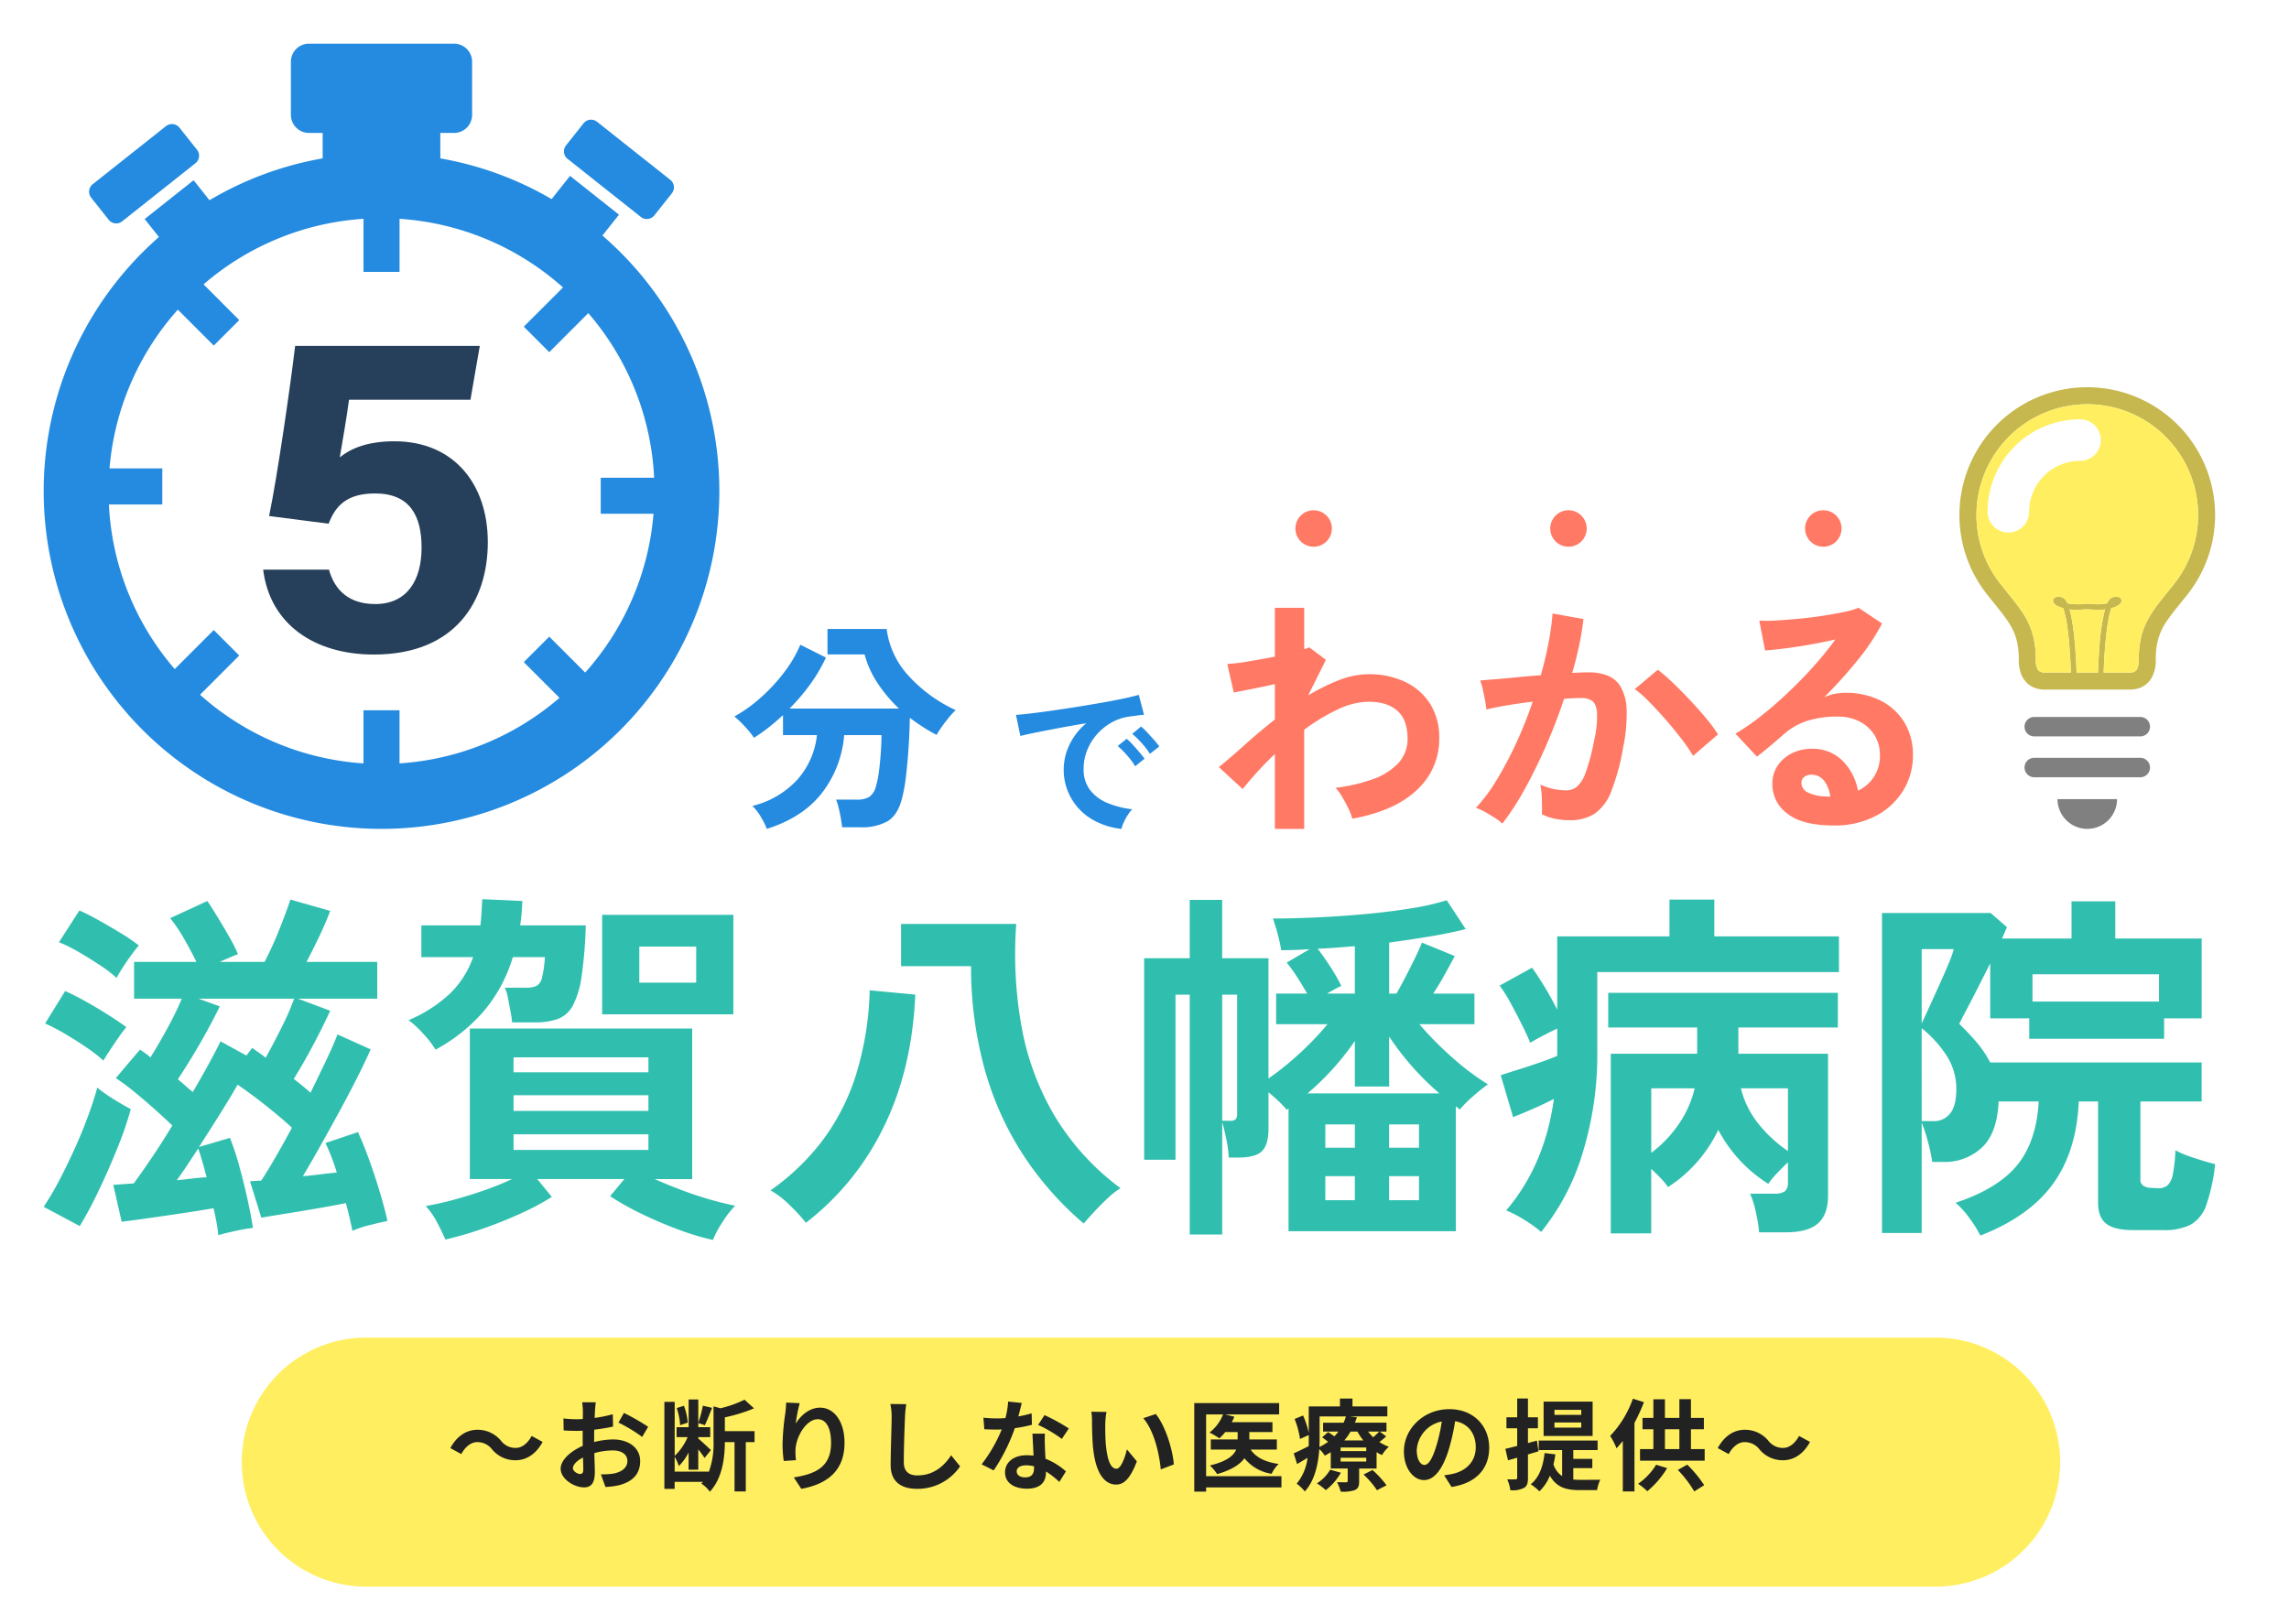 <svg xmlns="http://www.w3.org/2000/svg" viewBox="0 0 551.346 391.236"><defs><filter id="a" x="49.227" y="313.236" filterUnits="userSpaceOnUse"><feOffset dx="5" dy="5"/><feGaussianBlur stdDeviation="3" result="blur"/><feFlood flood-opacity=".161"/><feComposite operator="in" in2="blur"/><feComposite in="SourceGraphic"/></filter><filter id="c" x="-4" y="-4" filterUnits="userSpaceOnUse"><feOffset dx="5" dy="5"/><feGaussianBlur stdDeviation="3" result="blur-2"/><feFlood flood-opacity=".161"/><feComposite operator="in" in2="blur-2"/><feComposite in="SourceGraphic"/></filter><filter id="e" x="494.766" y="42.993" filterUnits="userSpaceOnUse"><feOffset dx="5" dy="5"/><feGaussianBlur stdDeviation="3" result="blur-3"/><feFlood flood-opacity=".161"/><feComposite operator="in" in2="blur-3"/><feComposite in="SourceGraphic"/></filter><filter id="f" x="464.17" y="50.624" filterUnits="userSpaceOnUse"><feOffset dx="5" dy="5"/><feGaussianBlur stdDeviation="3" result="blur-4"/><feFlood flood-opacity=".161"/><feComposite operator="in" in2="blur-4"/><feComposite in="SourceGraphic"/></filter><filter id="g" x="516.592" y="49.868" filterUnits="userSpaceOnUse"><feOffset dx="5" dy="5"/><feGaussianBlur stdDeviation="3" result="blur-5"/><feFlood flood-opacity=".161"/><feComposite operator="in" in2="blur-5"/><feComposite in="SourceGraphic"/></filter><clipPath id="b"><path data-name="長方形 4172" fill="none" d="M0 0h544.075v309.236H0z"/></clipPath><clipPath id="d"><path data-name="長方形 4173" fill="none" d="M0 0h53.74v64.988H0z"/></clipPath></defs><g data-name="グループ 12146"><g transform="translate(-.003 -.004)" filter="url(#a)"><path data-name="パス 48086" d="M83.23 317.24h378a30 30 0 0 1 0 60h-378a30 30 0 0 1 0-60Z" fill="#ffef60"/></g><path data-name="パス 48085" d="M124.171 351.788c2.568 0 4.92-1.44 6.528-4.416l-2.64-1.44c-.912 1.7-2.28 2.88-3.816 2.88a4.391 4.391 0 0 1-3.576-1.728 7.262 7.262 0 0 0-5.664-2.64c-2.568 0-4.92 1.44-6.528 4.416l2.64 1.44c.912-1.7 2.28-2.88 3.816-2.88a4.425 4.425 0 0 1 3.576 1.728 7.262 7.262 0 0 0 5.664 2.64Zm15.556 3.312c-.624 0-1.728-.672-1.728-1.392 0-.84.96-1.824 2.424-2.568.048 1.248.072 2.328.072 2.928-.004.816-.34 1.032-.768 1.032Zm3.384-8.544c0-.7 0-1.416.024-2.136a45.9 45.9 0 0 0 4.536-.744l-.072-2.976a32.548 32.548 0 0 1-4.368.888c.024-.6.048-1.176.072-1.7.048-.6.144-1.632.192-2.064h-3.268a18.865 18.865 0 0 1 .168 2.088c0 .408 0 1.1-.024 1.944-.48.024-.936.048-1.368.048a26.038 26.038 0 0 1-3.288-.192l.048 2.88c1.032.1 2.232.12 3.312.12.384 0 .816-.024 1.272-.048v1.992c0 .552 0 1.1.024 1.656-2.9 1.272-5.328 3.408-5.328 5.5 0 2.52 3.288 4.512 5.616 4.512 1.536 0 2.616-.768 2.616-3.72 0-.816-.072-2.64-.12-4.536a16.872 16.872 0 0 1 4.464-.648c2.064 0 3.5.936 3.5 2.544 0 1.728-1.536 2.712-3.456 3.048a18.169 18.169 0 0 1-2.928.168l1.1 3.048a19.364 19.364 0 0 0 3.128-.392c3.768-.936 5.232-3.048 5.232-5.856 0-3.264-2.88-5.208-6.528-5.208a19.345 19.345 0 0 0-4.56.624Zm5.856-3.84a36.1 36.1 0 0 1 5.712 3.456l1.44-2.448a52.5 52.5 0 0 0-5.832-3.336Zm16.7 0a14.911 14.911 0 0 0-.936-4.056l-1.728.552a16.091 16.091 0 0 1 .816 4.128Zm16.08 2.064h-7.152v-3.336a38.221 38.221 0 0 0 7.032-2.16l-2.3-2.088a27.153 27.153 0 0 1-5.784 2.064l-1.68-.456v8.332a19.28 19.28 0 0 1-1.176 7.56v-.168h-8.184v-3.6a12.5 12.5 0 0 1 1.008 2.256 12.559 12.559 0 0 0 2.352-3.264v4.152h2.328v-4.92c.6.768 1.2 1.584 1.512 2.088l1.536-1.9c-.456-.456-2.376-2.232-3.048-2.784v-.336h2.88v-2.4h-2.88v-1.008l1.584.528c.528-1.056 1.152-2.736 1.752-4.176l-2.232-.528a27.277 27.277 0 0 1-1.1 4.1v-5.592h-2.328v6.672h-2.9v2.4h2.664a13.61 13.61 0 0 1-3.12 4.512v-13.004h-2.484v20.952h2.472v-1.68h6.816c-.12.144-.264.288-.384.432a6.863 6.863 0 0 1 2.04 1.944c3.1-3.312 3.6-8.376 3.624-11.952h2.332v11.88h2.712v-11.88h2.112Zm7.608-6.888c-.024.672-.072 1.632-.192 2.5a57.639 57.639 0 0 0-.672 7.608 30.744 30.744 0 0 0 .288 3.96l2.952-.192a14.272 14.272 0 0 1-.12-2.52c.12-3.12 2.568-7.344 5.376-7.344 1.968 0 3.192 2.04 3.192 5.712 0 5.76-3.7 7.488-8.976 8.3l1.8 2.76c6.288-1.152 10.416-4.368 10.416-11.088 0-5.232-2.568-8.472-5.88-8.472-2.688 0-4.752 2.016-5.88 3.84a38.806 38.806 0 0 1 .96-4.92Zm25.1.336a14.922 14.922 0 0 1 .312 3.216c0 2.04-.24 8.28-.24 11.472 0 4.056 2.52 5.76 6.408 5.76a12.369 12.369 0 0 0 10.32-5.424l-2.16-2.664c-1.7 2.592-4.2 4.848-8.136 4.848-1.824 0-3.264-.768-3.264-3.168 0-2.952.168-8.28.288-10.824a24.392 24.392 0 0 1 .312-3.168Zm42.984 5.9a42.766 42.766 0 0 0-5.852-3.212l-1.536 2.352a31.689 31.689 0 0 1 5.712 3.384Zm-8.952-3.648a25.1 25.1 0 0 1-3.192.744c.336-1.272.624-2.472.816-3.24l-3.288-.336a20.236 20.236 0 0 1-.648 3.984c-.72.048-1.44.072-2.136.072a30.211 30.211 0 0 1-3.168-.168l.216 2.784c1.032.048 1.992.072 2.976.072.408 0 .816 0 1.224-.024a36.263 36.263 0 0 1-4.848 8.4l2.908 1.468a43.872 43.872 0 0 0 5.088-10.176 34.829 34.829 0 0 0 4.128-.816Zm.576 13.224c0 1.272-.528 2.208-2.136 2.208-1.3 0-2.04-.6-2.04-1.488 0-.84.888-1.416 2.256-1.416a8.412 8.412 0 0 1 1.92.24Zm-.384-8.328c.072 1.44.192 3.528.264 5.3-.5-.048-1.056-.1-1.608-.1-3.312 0-5.256 1.8-5.256 4.128 0 2.616 2.328 3.936 5.28 3.936 3.384 0 4.584-1.728 4.584-3.936v-.216a21.159 21.159 0 0 1 3.216 2.52l1.588-2.532a15.833 15.833 0 0 0-4.92-3.048c-.072-1.176-.12-2.328-.144-3-.024-1.056-.072-2.04 0-3.048Zm17.832-5.232-3.648-.048a13.774 13.774 0 0 1 .168 2.4c0 1.464.048 4.224.264 6.408.676 6.388 2.956 8.74 5.548 8.74 1.92 0 3.408-1.464 4.992-5.592l-2.4-2.88c-.456 1.872-1.392 4.656-2.52 4.656-1.488 0-2.208-2.328-2.544-5.76-.144-1.7-.168-3.5-.144-5.04a18.833 18.833 0 0 1 .288-2.88Zm11.88.5-3.02 1.016c2.592 2.928 3.864 8.52 4.224 12.336l3.144-1.2c-.264-3.648-2.088-9.384-4.344-12.144Zm30.268 14.984h-18.144v-14.88h4.08a10.161 10.161 0 0 1-3.268 4.368 19.265 19.265 0 0 1 2.376 1.392 12.345 12.345 0 0 0 1.424-1.512h2.976v1.776h-6.46v2.448h6.12c-.624 1.44-2.256 2.856-6.336 3.816a12.641 12.641 0 0 1 1.752 2.088c3.456-.984 5.472-2.328 6.576-3.816a10.371 10.371 0 0 0 6.528 3.744 8.646 8.646 0 0 1 1.7-2.376c-3.192-.432-5.472-1.584-6.744-3.456h6.312v-2.448h-6.624v-1.776h5.568v-2.376h-9.812a9.444 9.444 0 0 0 .624-1.32l-2.18-.552h12.98v-2.736h-20.448v21.336h2.856v-1.012h18.144Zm11.736-1.56a9.7 9.7 0 0 1-3.192 3.288 14.74 14.74 0 0 1 2.136 1.632 13.716 13.716 0 0 0 3.624-4.2Zm8.04 1.152a22.051 22.051 0 0 1 3.24 3.792l2.3-1.2a24.683 24.683 0 0 0-3.38-3.676Zm.648-5.64h-6.168v-.864h6.168Zm0 2.52h-6.168v-.912h6.168Zm-11.232-10.872h6.336a12.781 12.781 0 0 1-.552 1.512h-4.944v2.136h3.7a13.978 13.978 0 0 1-.984 1.152 32.2 32.2 0 0 0-1.512-1.032l-1.44 1.272c.456.312.96.7 1.44 1.08a14.552 14.552 0 0 1-2.092 1.248c.024-.72.048-1.416.048-2.064Zm9.1 3.648a13.885 13.885 0 0 0 1.44 2.136h-4.588a14.375 14.375 0 0 0 1.512-2.136Zm5.256 0c-.36.384-.912.912-1.44 1.368a11.085 11.085 0 0 1-1.248-1.368Zm.12 0h1.632v-2.14h-7.612a13.8 13.8 0 0 0 .48-1.3l-1.68-.216h9.024v-2.4h-8.4v-1.9h-3.024v1.9h-7.512v6.384a19.862 19.862 0 0 0-1.368-4.2l-2.04.84a20.486 20.486 0 0 1 1.3 4.824l2.112-.96v.816c0 .6 0 1.224-.024 1.872-1.368.672-2.664 1.32-3.6 1.728l.812 2.576c.816-.48 1.656-.984 2.52-1.488a11.974 11.974 0 0 1-2.62 6.216 11.126 11.126 0 0 1 1.968 1.872c2.424-2.664 3.24-6.7 3.48-10.2a6.617 6.617 0 0 1 1.32 1.584c.5-.264.984-.552 1.44-.84v3.936h4.08v2.976c0 .24-.1.336-.36.336-.312 0-1.32 0-2.208-.024a11.837 11.837 0 0 1 .888 2.28 8.966 8.966 0 0 0 3.36-.36c.864-.384 1.08-.96 1.08-2.136v-3.072h4.2v-3.936a9.659 9.659 0 0 0 1.3.7 8.23 8.23 0 0 1 1.652-1.996 11.958 11.958 0 0 1-2.28-1.152 14.5 14.5 0 0 0 1.632-1.368Zm10.772 8.04c-.888 0-1.848-1.176-1.848-3.576a7.452 7.452 0 0 1 6.024-6.888 38.15 38.15 0 0 1-1.272 5.76c-.96 3.216-1.92 4.704-2.904 4.704Zm6.528 5.304c6-.912 9.072-4.464 9.072-9.456 0-5.184-3.72-9.288-9.6-9.288-6.168 0-10.944 4.7-10.944 10.176 0 4.008 2.232 6.912 4.848 6.912 2.592 0 4.656-2.928 6.072-7.728a51.651 51.651 0 0 0 1.416-6.456c3.192.552 4.968 3 4.968 6.288 0 3.456-2.352 5.64-5.4 6.36-.624.144-1.3.264-2.208.384Zm31.248-17.376h-6.456v-1.2h6.456Zm0 3.072h-6.456v-1.224h6.456Zm2.736-6.264h-11.808v8.28h11.808Zm-13.032 11.976-.384-2.568-2.16.576v-3.552h2.4v-2.64h-2.4v-4.536h-2.592v4.536h-2.592v2.64h2.592v4.252c-1.08.264-2.04.528-2.856.7l.648 2.76c.7-.192 1.416-.408 2.208-.624v4.8c0 .312-.12.408-.408.408-.288.024-1.1.024-1.992 0a9.382 9.382 0 0 1 .744 2.616 5.923 5.923 0 0 0 3.312-.56c.72-.432.936-1.128.936-2.448v-5.592Zm8.376 4.056h4.584v-2.232h-4.584v-2.116h5.856v-2.3h-14.184v2.3h5.64v6.264a5.388 5.388 0 0 1-2.088-2.808 21.814 21.814 0 0 0 .456-2.424l-2.592-.312c-.36 3.264-1.344 5.928-3.336 7.512a14.664 14.664 0 0 1 2.088 1.7 10.607 10.607 0 0 0 2.52-3.768c1.632 2.9 4.056 3.48 7.2 3.48h4.176a8.414 8.414 0 0 1 .768-2.5c-1.032.024-4.008.024-4.824.024-.6 0-1.128-.024-1.68-.072Zm14.352-16.728a25.1 25.1 0 0 1-5.472 8.976 16.7 16.7 0 0 1 1.536 2.976c.5-.552 1.008-1.128 1.512-1.776V359.3h2.808v-16.512a44.017 44.017 0 0 0 2.28-4.992Zm5.592 15.912a14.917 14.917 0 0 1-4.344 4.584 15.933 15.933 0 0 1 2.232 1.8 22.151 22.151 0 0 0 4.776-5.568Zm5.228 1.248a26.618 26.618 0 0 1 3.96 5.184l2.4-1.512a29.717 29.717 0 0 0-4.08-4.944Zm-3.1-9.792h3.48v4.776h-3.48Zm6.264 4.776v-4.776h3.12v-2.736h-3.12v-4.512h-2.784v4.512h-3.48V337.1h-2.784v4.488h-2.616v2.736h2.616v4.776h-3.216v2.784h15.576V349.1Zm22.152 2.688c2.568 0 4.92-1.44 6.528-4.416l-2.64-1.44c-.912 1.7-2.28 2.88-3.816 2.88a4.391 4.391 0 0 1-3.576-1.728 7.262 7.262 0 0 0-5.664-2.64c-2.568 0-4.92 1.44-6.528 4.416l2.64 1.44c.912-1.7 2.28-2.88 3.816-2.88a4.425 4.425 0 0 1 3.576 1.728 7.262 7.262 0 0 0 5.672 2.64Z" fill="#222"/></g><g data-name="グループ 12145"><g data-name="グループ 12140"><g data-name="グループ 12139" clip-path="url(#b)"><g filter="url(#c)"><path data-name="パス 46599" d="M538.915 271.4a10.469 10.469 0 0 0 1.914-6.052v-9.4a10.478 10.478 0 0 0-1.437-5.312 10.477 10.477 0 0 0 1.437-5.312V226.1a10.52 10.52 0 0 0-10.52-10.52H519.9a10.527 10.527 0 0 0-7.188-8.444 17.819 17.819 0 0 0 2.543-2.106 17.578 17.578 0 0 0 4.617-8.038 12.836 12.836 0 0 0 7.53-17.01 12.78 12.78 0 0 0-.443-10.776 16.028 16.028 0 0 0 .8-1.389l.088-.177a19.439 19.439 0 0 0 1.925-8.934 8.578 8.578 0 0 1 .177-1.824 4.108 4.108 0 0 1 .64-1.317c.06-.083.119-.167.177-.252.643-.94 1.668-2.211 2.854-3.683.461-.572.948-1.177 1.469-1.83a41.316 41.316 0 0 0-6.628-58.054 41.48 41.48 0 0 0-25.57-8.976h-.142a41.314 41.314 0 0 0-32.317 67.05q.7.883 1.345 1.673a43.485 43.485 0 0 1 3.45 4.592l.069.124a2.531 2.531 0 0 1 .245.607 8.689 8.689 0 0 1 .19 1.971 20.661 20.661 0 0 0 .75 5.8 16.443 16.443 0 0 0 2.067 4.6 12.788 12.788 0 0 0-.451 10.8 12.835 12.835 0 0 0 7.535 17.01 17.576 17.576 0 0 0 4.605 8.025 17.774 17.774 0 0 0 3.739 2.859 10.543 10.543 0 0 0-5.115 6.3L486.36 212a10.52 10.52 0 0 0-6.891-2.571H453.3a10.513 10.513 0 0 0-9.332 5.675 10.53 10.53 0 0 0-1.025-.052h-19.63a10.523 10.523 0 0 0-10.391-8.867h-10.8a10.524 10.524 0 0 0-10.391 8.868H375.08a10.523 10.523 0 0 0-10.317 8.455q-.412.183-.815.4l-.406.224a10.514 10.514 0 0 0-1.719-6.105l-4.566-6.936a10.516 10.516 0 0 0-11.833-4.285 51.779 51.779 0 0 1-7.293 1.641l-.113.017c-3.2.515-6.664.943-10.289 1.271-3.723.334-7.469.589-11.131.757s-7.018.252-10.01.252a10.528 10.528 0 0 0-3.252.515 10.513 10.513 0 0 0-8.953-4.994h-7.814a10.52 10.52 0 0 0-10.52 10.52v3.529h-.454a10.52 10.52 0 0 0-10.52 10.52v35.639a49.33 49.33 0 0 1-2-3.021 54.008 54.008 0 0 1-6.666-18.006 88.924 88.924 0 0 1-1.138-22.1 10.522 10.522 0 0 0-10.492-11.292h-27.744a10.52 10.52 0 0 0-10.52 10.52v5.889a10.515 10.515 0 0 0-7.548 9.853 64.343 64.343 0 0 1-2.925 17.794 42.018 42.018 0 0 1-6.5 12.536 45.89 45.89 0 0 1-9.967 9.493 10.489 10.489 0 0 0-1.878 1.686l-.452-.1v-24.87a10.52 10.52 0 0 0 9.921-10.5v-23.964a10.52 10.52 0 0 0-10.52-10.52h-31.611a10.481 10.481 0 0 0-6.866 2.549h-2.913a10.518 10.518 0 0 0-8.967-5.872l-7.46-.339A92.2 92.2 0 0 0 166.4 172.1a10.518 10.518 0 0 0 3.73 8.548 15.532 15.532 0 0 1 1.565 1.517c.057.064.114.126.173.189a10.79 10.79 0 0 1 1.056 1.314 10.483 10.483 0 0 0 1.921 2.127 10.52 10.52 0 0 0-1.02 15.823 1.992 1.992 0 0 1 .333.438q.1.175.2.345a6.468 6.468 0 0 1 .5.985 10.51 10.51 0 0 0 13 6.326 43.578 43.578 0 0 0 7.434-3.089 10.5 10.5 0 0 0 7.551 3.2h4.333a23.073 23.073 0 0 0 11.969-2.92c2.771-1.653 6.445-5.006 8.211-11.6a46.208 46.208 0 0 0 1.29-6.9q.08-.662.155-1.341a10.491 10.491 0 0 0 5.909-4.78 12.965 12.965 0 0 1 .73-1.128c.115-.163.243-.331.367-.5a10.5 10.5 0 0 0 9.965 7.171h.01a24.324 24.324 0 0 0 11.682 18.475 28.244 28.244 0 0 0 11.435 3.829 10.511 10.511 0 0 0 11.385-7.737c.049-.1.1-.2.159-.3a10.522 10.522 0 0 0 2.178-10.7q-.1-.27-.209-.534a10.5 10.5 0 0 0 .979-.927l.1-.075.633-.5a10.484 10.484 0 0 0 2.331 3.174l5.737 5.3a10.51 10.51 0 0 0 4.383 2.423 10.522 10.522 0 0 0 10.5 9.948h7.06a10.488 10.488 0 0 0 7.6-3.247 10.473 10.473 0 0 0 5.887.615c7.631-1.395 13.9-4 18.709-7.754a10.517 10.517 0 0 0 5.964 4.846.418.418 0 0 1 .08.035l.18.1c.6.331 1.192.687 1.759 1.06l.194.123a1.2 1.2 0 0 1 .181.139 10.522 10.522 0 0 0 13.966.329 21.984 21.984 0 0 0 3.768 1.107 27.934 27.934 0 0 0 5.366.562 21.369 21.369 0 0 0 11.773-3.1q.164-.1.325-.206a21.819 21.819 0 0 0 7.928-10.152c.043-.1.083-.2.123-.308q1.03-2.7 1.819-5.493a10.52 10.52 0 0 0 14.925 1.19l.753-.651.05.055a10.6 10.6 0 0 0 .949.9 19.282 19.282 0 0 0 7.687 14.011c4.265 3.322 9.891 4.964 17.182 5.015h.1q.381.009.762.01a31.958 31.958 0 0 0 14.367-3.429 27.462 27.462 0 0 0 10.83-9.983 26.512 26.512 0 0 0 3.916-14.021 25.318 25.318 0 0 0-3.506-13.24 5.921 5.921 0 0 0-.08-.134 24.615 24.615 0 0 0-8.185-8.2 61.5 61.5 0 0 0 3.13-5.311 10.52 10.52 0 0 0-3.486-13.632l-5.673-3.782a10.491 10.491 0 0 0-2.536-1.232 14.824 14.824 0 0 0 3.138-9.113 14.912 14.912 0 1 0-24.4 11.492c-.8.063-1.576.119-2.31.163l-.134.009a21.865 21.865 0 0 1-2.86.021 10.52 10.52 0 0 0-10.948 12.505l1.387 7.186a10.486 10.486 0 0 0 2.927 5.483l-.162.128-.06.048-.108.083q-1.329-1.518-2.774-3.054a124.964 124.964 0 0 0-4.513-4.548 51.551 51.551 0 0 0-4.4-3.807 10.52 10.52 0 0 0-13.2.278l-.256.216q-.392-.193-.8-.365c.151-.985.278-1.946.379-2.878a10.523 10.523 0 0 0-5.775-10.563 14.91 14.91 0 0 0 6.627-12.387 14.912 14.912 0 1 0-24.311 11.562c-.292.182-.577.376-.851.587a10.528 10.528 0 0 0-4.065 7.474 54.828 54.828 0 0 1-.812 5.91c-1.154.109-2.237.2-3.235.287q-2.371.193-3.843.321a10.507 10.507 0 0 0-7.665 4.423 25.023 25.023 0 0 0-5.022-3.139 30.574 30.574 0 0 0-13.423-2.836q-1.106.014-2.2.109a10.524 10.524 0 0 0-1.595-1.476l-1.023-.767v-3.358a10.461 10.461 0 0 0-1.7-5.723 14.916 14.916 0 0 0 8.364-13.373 14.912 14.912 0 1 0-26.838 8.913 10.515 10.515 0 0 0-7.926 10.185v2.909a31.87 31.87 0 0 1-1.6.14 10.521 10.521 0 0 0-9.6 12.851l1.575 6.872a10.472 10.472 0 0 0 2.828 5.1c-.377.325-.733.626-1.088.926a10.6 10.6 0 0 0-.731-1.285 24.164 24.164 0 0 0-1.883-2.435 10.541 10.541 0 0 0-.323-1.985l-1.262-4.8a10.52 10.52 0 0 0-13.22-7.4c-.329.1-1.126.319-2.758.668-1.416.3-3.042.616-4.833.932a368.38 368.38 0 0 1-11.65 1.859c-1.814.262-3.473.483-4.93.654-1.663.2-2.55.27-3 .3a10.515 10.515 0 0 0-6.045 2.38 10.5 10.5 0 0 0-3.456-2.577 24.733 24.733 0 0 1-8.082-5.935 9.866 9.866 0 0 1-2.5-5.4 10.52 10.52 0 0 0-10.434-9.174H199.32a10.5 10.5 0 0 0-8.193 3.921 10.524 10.524 0 0 0-8.047 6.294 19.427 19.427 0 0 1-2.582 4.391l-.069.09a31.877 31.877 0 0 1-4.273 4.577l-.067.059a23.875 23.875 0 0 1-4.035 2.9A92.124 92.124 0 0 0 163.489 60.7a12.817 12.817 0 0 0 2.352-2.26l4.263-5.371a12.885 12.885 0 0 0-2.11-17.979L150.3 21.058a12.881 12.881 0 0 0-17.981 2.1l-4.251 5.355a12.712 12.712 0 0 0-2.237 4.367c-.747-.3-1.492-.6-2.247-.874a14.841 14.841 0 0 0 .653-4.324V14.831A14.914 14.914 0 0 0 109.377 0H74.384a14.915 14.915 0 0 0-14.84 14.861v12.855a14.773 14.773 0 0 0 .649 4.292c-.861.316-1.709.661-2.56 1a12.858 12.858 0 0 0-1.94-3.467l-4.255-5.361a12.882 12.882 0 0 0-17.989-2.047l-17.7 14.036a12.89 12.89 0 0 0-2.04 17.979l4.229 5.335.026.032a12.665 12.665 0 0 0 1.813 1.828 91.964 91.964 0 0 0 46.916 145.37 10.5 10.5 0 0 0-6.67 6.532 72.494 72.494 0 0 0-1.4-2.12 10.519 10.519 0 0 0-13.092-3.625l-8.955 4.13a10.507 10.507 0 0 0-3.876 3.07 178.576 178.576 0 0 0-3.933-2.26 60.625 60.625 0 0 0-5.5-2.761 10.519 10.519 0 0 0-12.987 3.971l-4.916 7.638a10.52 10.52 0 0 0 .948 12.642l-4.389 7.1a10.521 10.521 0 0 0 4.63 15.124 36.69 36.69 0 0 1 3.784 1.977l.072.042c.916.54 1.822 1.1 2.709 1.667-.432 1.549-1.023 3.347-1.759 5.351-.844 2.3-1.826 4.692-2.92 7.117q-1.662 3.685-3.493 7.185a56.276 56.276 0 0 1-3.178 5.4A10.52 10.52 0 0 0 5.555 300l8.692 4.653a10.524 10.524 0 0 0 10.97-.635 10.467 10.467 0 0 0 5.355.75c2-.243 4.39-.562 7.11-.951q2.906-.413 5.854-.852a10.524 10.524 0 0 0 9.025 5.13q.428 0 .863-.035a10.524 10.524 0 0 0 2.512-.515c.43-.125 1.288-.35 2.924-.708l.09-.02a31.272 31.272 0 0 1 3.221-.558 10.515 10.515 0 0 0 6.361-3.185q1-.163 2.1-.338c1.7-.267 3.439-.552 5.205-.85a10.521 10.521 0 0 0 13.278 4.262 12.873 12.873 0 0 1 2.246-.75 5.32 5.32 0 0 0 .2-.049 75.609 75.609 0 0 1 3.8-.884 10.5 10.5 0 0 0 2.623-.905 10.528 10.528 0 0 0 11.682 5.308 98.09 98.09 0 0 0 9.96-2.893c3.41-1.18 6.778-2.524 10.01-4a72.245 72.245 0 0 0 8.85-4.708 10.6 10.6 0 0 0 1.545-1.175 10.633 10.633 0 0 0 1.2.907 78.24 78.24 0 0 0 8.821 4.943 109.234 109.234 0 0 0 9.781 4.165 71.886 71.886 0 0 0 9.582 2.868 10.512 10.512 0 0 0 12.111-6.449 13.526 13.526 0 0 1 1.236-2.275q.109-.161.212-.327a13.728 13.728 0 0 1 .8-1.149c.74.76 1.458 1.544 2.117 2.369a10.52 10.52 0 0 0 14.648 1.762 75.7 75.7 0 0 0 21.723-26.705 80.08 80.08 0 0 0 5.3-13.976 84.6 84.6 0 0 0 10.523 22.431 87.59 87.59 0 0 0 16.115 18.111 10.523 10.523 0 0 0 13.747-.1 10.593 10.593 0 0 0 1.024-1.03c.686-.791 1.514-1.714 2.461-2.742a44.091 44.091 0 0 1 2.736-2.726 8.454 8.454 0 0 1 1.331-1.039q.277-.175.541-.366v2.636a10.52 10.52 0 0 0 10.518 10.52h7.816a10.53 10.53 0 0 0 8.326-4.09 10.49 10.49 0 0 0 7.652 3.3h40.3a10.509 10.509 0 0 0 9.148-5.33 16.916 16.916 0 0 1 1.771.977c.076.048.151.1.227.142a19.979 19.979 0 0 1 2.462 1.763c.112.1.227.194.344.288a10.525 10.525 0 0 0 14.613-1.369c.083-.1.163-.2.242-.3a10.531 10.531 0 0 0 8.518 4.345h9.744a10.52 10.52 0 0 0 10.516-10.52v-2.822a43.663 43.663 0 0 0 3.575-2.684 5.8 5.8 0 0 0 .071.164 11 11 0 0 1 .717 2.288c.02.1.043.206.066.308a28.523 28.523 0 0 1 .576 3.528 10.521 10.521 0 0 0 10.469 9.479h6.414c6.014 0 10.851-1.533 14.407-4.531a10.509 10.509 0 0 0 8.764 4.7h9.569a10.48 10.48 0 0 0 6.729-2.433 10.515 10.515 0 0 0 11.222 2.334 54.134 54.134 0 0 0 15.951-9.315 15.161 15.161 0 0 0 4.111 4.962c3.247 2.524 7.5 3.751 13 3.751h7a24.664 24.664 0 0 0 11.264-2.315c.169-.079.335-.163.5-.251a18.872 18.872 0 0 0 8.634-10.318c.047-.124.092-.248.134-.374a54.887 54.887 0 0 0 2.608-12.116 10.523 10.523 0 0 0-5.1-10.088m-228.5-145.344a7.448 7.448 0 0 0-.126 1.259h-.006a6.108 6.108 0 0 1 .132-1.259m-.126 1.262v.055-.055Zm-207.65 152.514q-.959.2-1.784.334c-.178.029-.353.067-.528.1a185.319 185.319 0 0 0-1.5-4.384c-1.043-2.9-2.085-5.463-3.1-7.622a10.528 10.528 0 0 0-1.261-2.046q.44-.855.864-1.7 1.144-2.265 2.086-4.254a10.509 10.509 0 0 0 5.223 2.894Zm3.862-67.405h-5.016a10.514 10.514 0 0 0-10.367 8.8c-.088 0-.174-.013-.262-.013h-.964a10.489 10.489 0 0 0-6.062-11.355c2.666.23 5.353.353 8.06.353a92.836 92.836 0 0 0 17.538-1.667 10.53 10.53 0 0 0-2.927 3.885" fill="#fff"/></g><path data-name="パス 46600" d="m19.219 295.38-8.7-4.652a66.726 66.726 0 0 0 3.775-6.41q1.93-3.688 3.732-7.682t3.206-7.815q1.4-3.82 2.195-6.807a35.5 35.5 0 0 0 3.907 2.766q2.326 1.449 4.171 2.414a84.8 84.8 0 0 1-3.249 9.439q-2.106 5.224-4.477 10.184-2.067 4.392-4.565 8.561m5.705-39.861a33.964 33.964 0 0 0-4-3.117q-2.5-1.712-5.18-3.289a47.013 47.013 0 0 0-4.874-2.547l4.829-7.814q2.195.967 4.873 2.46t5.312 3.16q2.634 1.669 4.566 3.073a26.24 26.24 0 0 0-1.8 2.37q-1.1 1.581-2.15 3.161t-1.576 2.543m3.16-19.931a30.08 30.08 0 0 0-3.951-3.03q-2.459-1.623-5.092-3.161a37.366 37.366 0 0 0-4.829-2.414l4.916-7.639q1.845.791 4.522 2.283t5.354 3.117a42.766 42.766 0 0 1 4.435 3.029q-.7.791-1.759 2.239t-2.019 2.941q-.968 1.494-1.581 2.634m24.5 61.988a28.24 28.24 0 0 0-.4-2.941q-.306-1.712-.746-3.556-3.074.525-7.155 1.141t-8.078 1.185q-4 .571-6.893.922l-2.019-8.872a242.283 242.283 0 0 1 4.917-.35q1.759-2.371 4.259-6.059t5.048-7.9q-1.933-1.845-4.347-4t-4.829-4.13a52.432 52.432 0 0 0-4.436-3.289l5.8-6.849a13.736 13.736 0 0 1 1.273.842q.659.484 1.274 1.01 1.93-3.073 4.083-7.024a77.345 77.345 0 0 0 3.468-7.113h-11.5v-8.865h15.01q-1.23-2.546-2.94-5.531a36.362 36.362 0 0 0-3.38-5l8.955-4.13q1.139 1.67 2.633 4.13t2.81 4.785a31.536 31.536 0 0 1 1.932 3.906q-1.493.529-4.39 1.845h10.8a83.235 83.235 0 0 0 3.467-7.595q1.713-4.257 2.765-7.419l9.569 2.722q-.878 2.46-2.5 5.883t-3.2 6.41h17.04v8.867H71.809l7.725 2.9q-1.759 3.865-4.169 8.385t-4.61 8.03q1.139.881 2.15 1.713t1.889 1.625q2.017-4.126 3.775-7.816t2.722-6.233l7.99 3.6q-1.318 2.983-3.336 6.981t-4.347 8.252q-2.327 4.261-4.566 8.254t-4.081 7.067q2.106-.175 4.169-.439t4-.439a49.868 49.868 0 0 0-2.723-7.112l7.815-2.634q1.318 2.812 2.722 6.717t2.585 7.85q1.185 3.951 1.8 6.849-1.76.349-4.348 1.008a23.405 23.405 0 0 0-4.08 1.361q-.264-1.318-.659-3.029t-.924-3.644q-3.073.611-6.891 1.273t-7.418 1.229q-3.6.569-6.058 1.01l-2.722-8.78 2.723-.175q1.491-2.283 3.423-5.619t3.952-7.112q-2.46-2.283-6.1-5.182t-6.982-5.18q-2.019 3.513-4.476 7.418t-4.83 7.595l7.462-2.2a62.386 62.386 0 0 1 2.24 6.807q1.1 4 1.974 7.946t1.314 6.943a41.645 41.645 0 0 0-4.3.746c-1.753.382-3.1.716-4.038 1.011m-10.008-13.257q1.93-.174 3.732-.395t3.47-.307q-.53-2.02-1.054-3.819t-.966-3.117q-1.407 2.107-2.677 4.038t-2.5 3.6m3.864-21.247q2.108-3.6 3.863-6.807t2.81-5.4l6.234 3.425 1.406-1.845q.7.527 1.536 1.1t1.706 1.279q1.843-3.335 3.818-7.287a62.169 62.169 0 0 0 3.031-6.936h-23l5.092 1.845q-1.318 2.723-3.073 5.926t-3.6 6.234q-1.845 3.029-3.425 5.4.966.791 1.845 1.582t1.759 1.492" fill="#30bfae"/><path data-name="パス 46601" d="M104.911 252.881a23.18 23.18 0 0 0-2.983-3.864 23.671 23.671 0 0 0-3.512-3.249 33.917 33.917 0 0 0 9.923-6.365 22.581 22.581 0 0 0 5.618-8.825h-12.466v-7.638h14.225q.175-1.493.264-3.073t.176-3.249l9.658.439a49.209 49.209 0 0 1-.526 5.883h15.803a103.934 103.934 0 0 1-1.009 12.292 21.4 21.4 0 0 1-2.108 7.025 6.953 6.953 0 0 1-3.556 3.2 15.709 15.709 0 0 1-5.532.834h-5.531a26.9 26.9 0 0 0-.4-2.676q-.306-1.624-.612-3.207a9.974 9.974 0 0 0-.747-2.458h5a6.107 6.107 0 0 0 2.634-.439 2.962 2.962 0 0 0 1.318-1.976 27.723 27.723 0 0 0 .7-4.961h-7.725a36.068 36.068 0 0 1-6.936 12.952 41.018 41.018 0 0 1-11.689 9.35m66.817 45.833a60.993 60.993 0 0 1-8.209-2.46q-4.524-1.667-8.872-3.775a67.866 67.866 0 0 1-7.683-4.3l3.425-4.13h-20.968l3.512 4.3a61.689 61.689 0 0 1-7.595 4.038q-4.436 2.02-9.131 3.645a87.024 87.024 0 0 1-8.913 2.59q-.7-1.67-1.975-4.083a18.031 18.031 0 0 0-2.768-3.994q2.724-.44 6.367-1.405t7.463-2.283a68.988 68.988 0 0 0 6.98-2.81h-10.183v-36.255h53.559v36.262h-9.045q2.982 1.316 6.454 2.634t6.849 2.283q3.378.967 6.1 1.492a24.284 24.284 0 0 0-3.03 3.907 23.975 23.975 0 0 0-2.326 4.348m-48.029-40.39h32.486v-3.6h-32.482Zm0 9.307h32.486v-3.774h-32.482Zm0 9.4h32.486v-3.775h-32.482Zm21.338-56.634h31.608v23.96h-31.606Zm8.955 16.332h13.7v-8.692h-13.699Z" fill="#30bfae"/><path data-name="パス 46602" d="M194.12 294.583a42.668 42.668 0 0 0-4-4.346 21.562 21.562 0 0 0-4.522-3.468 56.444 56.444 0 0 0 12.292-11.721 52.633 52.633 0 0 0 8.166-15.717 74.953 74.953 0 0 0 3.425-20.765l10.982 1.05q-.791 18.088-7.64 31.96a64.788 64.788 0 0 1-18.7 23m66.9.176a77.1 77.1 0 0 1-14.18-15.936 74.092 74.092 0 0 1-9.484-20.59 92.13 92.13 0 0 1-3.468-25.463h-16.854v-10.179h27.745a99.352 99.352 0 0 0 1.272 24.717 64.712 64.712 0 0 0 7.99 21.555 60.464 60.464 0 0 0 15.849 17.386 19.024 19.024 0 0 0-2.983 2.327q-1.667 1.536-3.205 3.2t-2.677 2.983" fill="#30bfae"/><path data-name="パス 46603" d="M286.57 297.398v-57.774h-3.428v39.774h-7.551v-48.553h10.975v-14.049h7.814v14.049h11.151v28.974a69.3 69.3 0 0 0 7.464-6.013 72.4 72.4 0 0 0 6.761-7.068H307.38v-7.375h7.462q-1.142-2.02-2.415-3.995a37.161 37.161 0 0 0-2.5-3.469l5.532-3.248q-3.513.263-6.849.262a39.42 39.42 0 0 0-.877-3.95q-.615-2.283-1.142-3.688 4.741 0 10.492-.264t11.59-.79q5.839-.527 11.019-1.361a62.166 62.166 0 0 0 8.781-1.975l4.566 6.936q-3.777.967-8.517 1.759t-9.922 1.49v12.292h1.755q.877-1.492 2.065-3.775t2.322-4.606q1.139-2.325 1.759-3.906l7.9 3.249q-.878 1.667-2.281 4.214t-2.9 4.829h9.923v7.375h-13.258a79.63 79.63 0 0 0 7.99 8.077 61.088 61.088 0 0 0 8.516 6.41q-1.493 1.052-3.511 2.808a28.311 28.311 0 0 0-3.249 3.249 3.083 3.083 0 0 1-.483-.4 1.263 1.263 0 0 0-.482-.306v30.028h-40.3v-29.59l-.439.353a24.827 24.827 0 0 0-1.976-2.108q-1.185-1.138-2.414-2.107v8.781q0 3.777-1.537 5.353t-5.838 1.58h-2.194a29.428 29.428 0 0 0-.571-4.345q-.484-2.415-1.01-4.172v27.044Zm7.814-27.4h1.933a1.717 1.717 0 0 0 1.361-.395 2.483 2.483 0 0 0 .306-1.448v-28.531h-3.6Zm20.546-6.585h31.785a66.491 66.491 0 0 1-12.116-13.7v12.038h-8.257v-10.97a64.837 64.837 0 0 1-11.414 12.64m4.742-24.057h6.672v-11.417l-4.522.351q-2.24.176-4.436.262 1.492 1.933 3.029 4.3a48.489 48.489 0 0 1 2.677 4.653q-.791.352-1.669.835t-1.76 1.01m-.438 37.139h7.119v-5.616h-7.112Zm0 12.645h7.119v-5.794h-7.112Zm15.365-12.645h7.2v-5.616h-7.2Zm0 12.645h7.2v-5.794h-7.2Z" fill="#30bfae"/><path data-name="パス 46604" d="M371.215 296.784a30.483 30.483 0 0 0-3.951-2.854 27.559 27.559 0 0 0-4.48-2.328q9.3-10.885 11.5-26.866-2.195 1.14-5 2.371t-4.829 2.019l-2.983-10.1q1.582-.526 4.13-1.316t5.179-1.713q2.635-.917 4.3-1.624v-6.585q-1.669.79-3.512 1.76t-2.985 1.669q-.706-1.759-1.976-4.3t-2.676-5.137a35.861 35.861 0 0 0-2.722-4.347l7.814-4.3q1.229 1.668 2.941 4.478t3.117 5.62v-17.655h27.042v-8.866h10.8v8.866h30.025v8.606h-58.216v18.7a80.744 80.744 0 0 1-3.467 24.672 55.561 55.561 0 0 1-10.054 19.229m16.771.351v-43.286h20.808v-6.322H387.37v-8.34h55.314v8.34h-23.968v6.322h21.6v34.243q0 4.476-2.414 6.629t-7.772 2.15h-6.41a39.15 39.15 0 0 0-.789-4.829 21.455 21.455 0 0 0-1.4-4.478h5.881a4.2 4.2 0 0 0 2.5-.57 2.715 2.715 0 0 0 .746-2.24v-4.736q-1.23 1.139-2.634 2.633a20.605 20.605 0 0 0-2.107 2.546 34.059 34.059 0 0 1-12.033-12.999 34.054 34.054 0 0 1-5.094 7.725 33.1 33.1 0 0 1-7.024 6.057 14.358 14.358 0 0 0-1.76-2.15q-1.142-1.186-2.283-2.239v15.541Zm9.751-19.4a29.254 29.254 0 0 0 6.628-6.937 25.088 25.088 0 0 0 3.82-8.6h-10.447Zm32.925-.439v-15.1h-11.326a21.879 21.879 0 0 0 4.172 8.473 32.136 32.136 0 0 0 7.155 6.628" fill="#30bfae"/><path data-name="パス 46605" d="M477.013 297.661a29.991 29.991 0 0 0-2.677-4.259 20.784 20.784 0 0 0-3.294-3.643q10.274-3.425 14.883-9.131t5.136-15.278h-9.657q-.352 7.729-4.083 11.151a13.072 13.072 0 0 1-9.177 3.425h-2.721a43.9 43.9 0 0 0-1.1-5.092 37.151 37.151 0 0 0-1.449-4.391v26.6h-9.568v-77.089h26.166l3.951 3.425q-.262.528-.527 1.185c-.176.439-.41.953-.7 1.537h16.77v-8.955h10.536v8.955h20.812v19.231h-9.048v4.916h-32.487v-4.916h-9.4v-13.26q-1.407 2.812-2.9 5.752t-2.722 5.268q-1.23 2.329-1.844 3.557a59.98 59.98 0 0 1 4.214 4.478 25.933 25.933 0 0 1 3.249 4.828h50.929v9.4h-14.748v18.7a1.682 1.682 0 0 0 1.23 1.843 3.03 3.03 0 0 0 1.361.264q1.185.089 1.711.088a3.364 3.364 0 0 0 2.239-.7 4.873 4.873 0 0 0 1.274-2.677 36.311 36.311 0 0 0 .612-5.751 26.961 26.961 0 0 0 4.522 1.843q2.941.968 5.047 1.492a44.294 44.294 0 0 1-2.107 9.789 8.574 8.574 0 0 1-3.78 4.786 14 14 0 0 1-6.586 1.316h-7.2q-4.565 0-6.54-1.535t-1.976-5.048v-24.416h-4.653q-.526 12.032-6.234 19.885t-17.469 12.427m-14.135-51.1q.7-1.491 1.842-3.995t2.415-5.311q1.272-2.81 2.239-5.137a24.572 24.572 0 0 0 1.229-3.468h-7.724Zm0 23.531h2.809a4.924 4.924 0 0 0 4.04-1.845q1.492-1.844 1.492-5.882a14.667 14.667 0 0 0-2.243-7.9 27.8 27.8 0 0 0-6.1-6.76Zm26.691-28.8h30.472v-6.581h-30.47Z" fill="#30bfae"/><path data-name="パス 46606" d="M184.701 199.68a16.943 16.943 0 0 0-1.382-2.789 12.546 12.546 0 0 0-2.084-2.735 21.614 21.614 0 0 0 10.941-6.471 19.247 19.247 0 0 0 4.6-10.59h-8.18v-4.824q-1.734 1.624-3.492 3.005a40.108 40.108 0 0 1-3.493 2.464 21.305 21.305 0 0 0-2.085-2.595 26.094 26.094 0 0 0-2.627-2.546 34.363 34.363 0 0 0 6.2-4.414 42.322 42.322 0 0 0 5.686-6.093 29.962 29.962 0 0 0 3.981-6.769l6.172 3.086a38.27 38.27 0 0 1-3.791 6.445 48.4 48.4 0 0 1-4.98 5.848h26.374a34.753 34.753 0 0 1-5.12-6.065 23.38 23.38 0 0 1-3.169-6.986h-8.935v-6.12h14.252a20.431 20.431 0 0 0 5.145 11.129 35.359 35.359 0 0 0 11.48 8.421 18.611 18.611 0 0 0-1.652 1.787q-.891 1.085-1.679 2.194a23.286 23.286 0 0 0-1.272 1.977q-1.68-.867-3.276-1.894t-3.169-2.221q-.054 3.412-.3 7.176t-.649 7.094a35.652 35.652 0 0 1-1 5.388q-1.031 3.846-3.437 5.281a12.834 12.834 0 0 1-6.58 1.435h-4.333q-.111-.922-.325-2.193t-.515-2.492a13.1 13.1 0 0 0-.623-1.977h4.819a5.973 5.973 0 0 0 3.169-.649 4.5 4.5 0 0 0 1.6-2.49 21.657 21.657 0 0 0 .73-3.6q.3-2.244.459-4.657t.163-4.144h-8.991a26.138 26.138 0 0 1-5.28 13.837q-4.577 5.985-13.349 8.746" fill="#248be0"/><path data-name="パス 46607" d="M270.121 199.682a17.528 17.528 0 0 1-7.248-2.4 13.828 13.828 0 0 1-5.3-17.807 15.034 15.034 0 0 1 4.077-5.24q-3.152.513-6.284 1.1t-5.672 1.1q-2.543.513-3.921.868l-1.063-5.083q1.3-.079 3.6-.351t5.2-.69q2.9-.413 5.988-.907t5.988-1q2.9-.512 5.2-1t3.606-.886l1.262 4.806q-.631.039-1.517.159t-1.989.275a11.745 11.745 0 0 0-4.138 1.34 13.4 13.4 0 0 0-3.526 2.757 13.164 13.164 0 0 0-2.462 3.857 12.012 12.012 0 0 0-.907 4.689 8.057 8.057 0 0 0 1.537 5.042 10.066 10.066 0 0 0 4.2 3.132 21.952 21.952 0 0 0 5.97 1.518 8.161 8.161 0 0 0-1.143 1.477 14.5 14.5 0 0 0-.945 1.773 7.38 7.38 0 0 0-.512 1.477m3.31-15.089a17.685 17.685 0 0 0-1.97-2.64 22.444 22.444 0 0 0-2.244-2.244l2.167-1.734a13.236 13.236 0 0 1 1.418 1.38q.828.906 1.636 1.852t1.241 1.576Zm3.546-2.994a18.2 18.2 0 0 0-1.989-2.6 20.389 20.389 0 0 0-2.265-2.206l2.126-1.774a14.52 14.52 0 0 1 1.438 1.38q.846.906 1.674 1.831a13.7 13.7 0 0 1 1.262 1.6Z" fill="#248be0"/><path data-name="パス 46608" d="M502.757 93.288a30.793 30.793 0 0 0-24.1 49.963c2.669 3.341 4.618 5.611 5.807 7.785a13.062 13.062 0 0 1 1.332 3.4 19.163 19.163 0 0 1 .461 4.493 10.115 10.115 0 0 0 .377 2.876 5.92 5.92 0 0 0 2.208 3.241 6.185 6.185 0 0 0 3.639 1.071h20.556a6.666 6.666 0 0 0 2.5-.451 5.485 5.485 0 0 0 2.843-2.607 8.835 8.835 0 0 0 .877-4.13 19.163 19.163 0 0 1 .461-4.493 14.655 14.655 0 0 1 2.367-5.059c1.169-1.711 2.776-3.617 4.773-6.123a30.8 30.8 0 0 0-24.1-49.963m-3.11 60.4a47.381 47.381 0 0 0-1-6.342c-.049-.194-.108-.36-.163-.542a14.793 14.793 0 0 0 2 .14 18.488 18.488 0 0 1 4.546 0 15.316 15.316 0 0 0 1.988-.133 52.387 52.387 0 0 0-1.357 9.285c-.2 2.585-.292 4.851-.325 5.926h-5.158c-.046-1.4-.184-4.845-.536-8.335m24.008-12.988c-2.595 3.272-4.669 5.627-6.189 8.354a17.374 17.374 0 0 0-1.73 4.429 23.305 23.305 0 0 0-.572 5.445 6.17 6.17 0 0 1-.21 1.721 1.852 1.852 0 0 1-.656 1.058 2.122 2.122 0 0 1-1.262.315h-6.33c.013-.484.046-1.2.084-2.069.123-2.5.377-6.266.853-9.413a23.256 23.256 0 0 1 .887-3.984c.006-.019.013-.029.019-.045a8.68 8.68 0 0 0 .631-.189 4.993 4.993 0 0 0 1.2-.593 2.049 2.049 0 0 0 .4-.38 1.043 1.043 0 0 0 .234-.627.894.894 0 0 0-.176-.522 1.036 1.036 0 0 0-.551-.357 2 2 0 0 0-.561-.07 3.976 3.976 0 0 0-.591.049 1.58 1.58 0 0 0-.88.454 3.607 3.607 0 0 0-.692 1.065 12.426 12.426 0 0 1-2.533.237 17.948 17.948 0 0 1-2.187-.14l-.085-.013-.084.013a17.981 17.981 0 0 1-2.189.14 12.946 12.946 0 0 1-2.532-.24c-.039-.085-.07-.186-.114-.266a3.23 3.23 0 0 0-.578-.8 1.591 1.591 0 0 0-.88-.454 3.975 3.975 0 0 0-.591-.049 1.735 1.735 0 0 0-.743.137 1.017 1.017 0 0 0-.367.289.868.868 0 0 0-.175.522 1.043 1.043 0 0 0 .234.627 2.458 2.458 0 0 0 .785.617 7.35 7.35 0 0 0 1.442.536 23.572 23.572 0 0 1 .948 4.285c.386 2.6.617 5.595.753 7.929.066 1.165.11 2.169.137 2.88.006.159.01.3.013.426h-6.332a2.57 2.57 0 0 1-.97-.159 1.352 1.352 0 0 1-.747-.7 4.963 4.963 0 0 1-.41-2.233 23.5 23.5 0 0 0-.572-5.445 18.723 18.723 0 0 0-2.974-6.425c-1.351-1.968-2.993-3.9-4.944-6.358a26.695 26.695 0 1 1 41.79 0" fill="#c6b74e"/><path data-name="パス 46609" d="M502.761 199.681a7.167 7.167 0 0 0 7.172-7.162v-.007h-14.346a7.167 7.167 0 0 0 7.165 7.169Z" fill="gray"/><path data-name="パス 46610" d="M515.526 172.719h-25.54a2.343 2.343 0 1 0 0 4.686h25.539a2.343 2.343 0 0 0 0-4.686" fill="gray"/><path data-name="パス 46611" d="M515.526 182.56h-25.54a2.343 2.343 0 1 0 0 4.686h25.539a2.343 2.343 0 0 0 0-4.686" fill="gray"/><path data-name="パス 46612" d="m136.708 38.268 17.658 14a2.314 2.314 0 0 0 3.237-.373l4.23-5.33a2.315 2.315 0 0 0-.374-3.237l-17.66-14a2.314 2.314 0 0 0-3.237.373l-4.23 5.33a2.31 2.31 0 0 0 .374 3.237" fill="#248be0"/><path data-name="パス 46613" d="M26.184 52.951a2.315 2.315 0 0 0 3.237.374l17.66-14.005a2.314 2.314 0 0 0 .374-3.237l-4.23-5.33a2.315 2.315 0 0 0-3.237-.374l-17.659 14a2.315 2.315 0 0 0-.374 3.234Z" fill="#248be0"/><path data-name="パス 46614" d="M113.319 96.296H84.066c-.484 3.892-1.727 10.91-2.223 13.9 2.743-2.263 6.883-3.89 13.141-3.89 14.407 0 22.513 10.4 22.513 24.287 0 14.118-7.715 27.091-27.443 27.091-14.439 0-25.048-7.394-26.666-20.451h15.844c1.4 5.031 4.909 8.288 11.157 8.288 7.535 0 11.156-5.56 11.156-13.618 0-7.624-2.805-13.029-11.192-13.029-6.79 0-9.538 2.946-11.2 7.286l-14.335-1.849c1.939-9.276 5.077-30.95 6.272-40.971h44.471Z" fill="#263f5a"/><path data-name="パス 46615" d="M149.434 60.772q-2.1-2.1-4.327-4.028l3.986-5.027-11.789-9.35-4.442 5.6a80.419 80.419 0 0 0-26.8-9.808v-6.134h3.313a4.353 4.353 0 0 0 4.341-4.341V14.863a4.353 4.353 0 0 0-4.337-4.343H74.411a4.354 4.354 0 0 0-4.344 4.341v12.823a4.353 4.353 0 0 0 4.341 4.336h3.311v6.137a80.427 80.427 0 0 0-27.26 10.08l-3.824-4.817-11.788 9.348 3.437 4.331q-2.013 1.767-3.928 3.673a81.372 81.372 0 1 0 115.078 0m-8.479 101.255-8.654-8.654-6.139 6.139 8.6 8.6a65.465 65.465 0 0 1-38.53 15.795v-12.8h-8.678v12.8a65.488 65.488 0 0 1-39.375-16.537l9.449-9.449-6.139-6.138-9.4 9.4a65.472 65.472 0 0 1-15.86-39.657h12.864v-8.678H26.379a65.486 65.486 0 0 1 16.456-38.251l8.655 8.655 6.139-6.139-8.6-8.607a65.458 65.458 0 0 1 38.53-15.793v12.794h8.681V52.713a65.483 65.483 0 0 1 39.372 16.537l-9.451 9.449 6.139 6.139 9.4-9.4a65.458 65.458 0 0 1 15.862 39.652h-12.865v8.683h12.715a65.486 65.486 0 0 1-16.456 38.251" fill="#248be0"/><path data-name="パス 46616" d="M307.078 199.682v-18.031a80.661 80.661 0 0 0-7.753 8.447l-5.736-5.3q2.646-2.142 6.114-5.26t7.376-6.21v-8.513q-2.837.631-5.547 1.166t-4.348.85l-1.575-6.873a42.666 42.666 0 0 0 4.948-.6q3.247-.534 6.522-1.166v-11.775h7.059v9.959a3.78 3.78 0 0 0 1.2-.441l4.034 3.025-4.287 8.573a48.238 48.238 0 0 1 7.374-3.655 19.732 19.732 0 0 1 7.186-1.45 20.042 20.042 0 0 1 8.825 1.859 14.341 14.341 0 0 1 6.02 5.3 15.175 15.175 0 0 1 2.174 8.289 16.535 16.535 0 0 1-5.3 12.355q-5.295 5.105-15.633 7a13.356 13.356 0 0 0-.912-2.394q-.662-1.387-1.482-2.774a13.3 13.3 0 0 0-1.639-2.27 41.113 41.113 0 0 0 8.888-2.049 15.517 15.517 0 0 0 6.177-3.844 8.476 8.476 0 0 0 2.27-6.02q0-4.475-2.459-6.65t-6.934-2.174a17.775 17.775 0 0 0-7.5 1.894 46.2 46.2 0 0 0-8.007 4.854v23.888Z" fill="#ff7964"/><path data-name="パス 46617" d="M361.862 198.419a11.691 11.691 0 0 0-1.765-1.358q-1.2-.788-2.459-1.482a10.915 10.915 0 0 0-2.143-.945 41.716 41.716 0 0 0 5.106-6.9 89.309 89.309 0 0 0 4.665-8.856 99.775 99.775 0 0 0 3.908-9.834q-3.215.378-6.21.882t-4.947 1.009q-.064-.818-.315-2.207t-.567-2.741a11.687 11.687 0 0 0-.631-2.049q1.449-.126 3.782-.316t5.169-.473q2.837-.281 5.673-.473 1.135-3.969 1.859-7.785a64.918 64.918 0 0 0 .977-7.091l7.438 1.323q-.317 2.9-1.008 6.209t-1.7 6.776q1.263-.063 2.27-.1t1.765-.032a12.147 12.147 0 0 1 4.507.789 6.45 6.45 0 0 1 3.183 2.774 11.9 11.9 0 0 1 1.387 5.483 39.209 39.209 0 0 1-.819 8.92 54.426 54.426 0 0 1-2.868 10.653 11.589 11.589 0 0 1-4 5.421 10.932 10.932 0 0 1-6.114 1.576 17.34 17.34 0 0 1-3.467-.351 11.876 11.876 0 0 1-3.152-1.1q.063-1.45 0-3.594a18.938 18.938 0 0 0-.378-3.529 15.267 15.267 0 0 0 6.177 1.387 4.156 4.156 0 0 0 2.616-.852 8.092 8.092 0 0 0 2.112-3.4 47.621 47.621 0 0 0 2.017-7.532 26.524 26.524 0 0 0 .756-6.839q-.19-2.238-1.2-2.931a4.353 4.353 0 0 0-2.525-.694q-1.766 0-4.223.189-1.954 5.863-4.444 11.534t-5.17 10.465a61.933 61.933 0 0 1-5.26 8.065m45.954-16.323a44.9 44.9 0 0 0-2.774-4.034q-1.766-2.332-3.846-4.7t-4.033-4.348a25.342 25.342 0 0 0-3.4-2.994l5.547-4.665a40.859 40.859 0 0 1 3.53 3.057q2.017 1.924 4.16 4.192t3.972 4.475a35.354 35.354 0 0 1 2.836 3.845Z" fill="#ff7964"/><path data-name="パス 46618" d="M441.66 198.861q-7.565 0-11.158-2.867a8.7 8.7 0 0 1-3.593-7.03 7.821 7.821 0 0 1 1.325-4.6 8.876 8.876 0 0 1 3.467-2.93 10.38 10.38 0 0 1 4.6-1.041 10.131 10.131 0 0 1 7.532 2.9 13.6 13.6 0 0 1 3.688 7.186 9.119 9.119 0 0 0 3.814-3.277 9.285 9.285 0 0 0 1.482-5.3 8.94 8.94 0 0 0-1.262-4.728 9.051 9.051 0 0 0-3.562-3.31 11.145 11.145 0 0 0-5.327-1.229 23.989 23.989 0 0 0-7.343 1.014 15.943 15.943 0 0 0-5.642 3.215q-1.133 1.01-2.994 2.584t-3.5 2.836l-5.168-5.547a52.566 52.566 0 0 0 6.051-4.16q3.214-2.52 6.492-5.611t6.242-6.4a82.708 82.708 0 0 0 5.294-6.522q-2.711.631-5.891 1.2t-6.114.945q-2.932.378-4.949.5l-1.386-7.186a32.156 32.156 0 0 0 4.256-.032q2.551-.157 5.515-.441t5.768-.725q2.806-.44 5.043-.912a16.2 16.2 0 0 0 3.31-.976l5.673 3.781a50.866 50.866 0 0 1-5.891 8.857 114.734 114.734 0 0 1-8.037 8.92 11.036 11.036 0 0 1 2.4-.789 12.318 12.318 0 0 1 2.584-.281 18.574 18.574 0 0 1 8.636 1.894 14.111 14.111 0 0 1 5.7 5.26 14.82 14.82 0 0 1 2.049 7.848 16.032 16.032 0 0 1-2.363 8.573 16.876 16.876 0 0 1-6.65 6.114 21.251 21.251 0 0 1-10.085 2.27m-.821-6.934a7.606 7.606 0 0 0-1.48-3.845 3.74 3.74 0 0 0-3.058-1.45 2.818 2.818 0 0 0-1.7.5 1.753 1.753 0 0 0-.694 1.513 2.568 2.568 0 0 0 1.418 2.206 10.2 10.2 0 0 0 4.759 1.008 1.155 1.155 0 0 0 .378.063Z" fill="#ff7964"/><path data-name="パス 46619" d="M443.568 127.319a4.392 4.392 0 1 0-4.392 4.392 4.392 4.392 0 0 0 4.392-4.392" fill="#ff7964"/><path data-name="パス 46620" d="M382.186 127.319a4.392 4.392 0 1 0-4.392 4.392 4.392 4.392 0 0 0 4.392-4.392" fill="#ff7964"/><path data-name="パス 46621" d="M320.805 127.319a4.392 4.392 0 1 0-4.392 4.392 4.392 4.392 0 0 0 4.392-4.392" fill="#ff7964"/></g></g><g data-name="グループ 12142"><g data-name="グループ 12141" clip-path="url(#d)" fill="#ffef60" transform="translate(475.888 97.21)"><path data-name="パス 46622" d="M23.759 56.478a47.373 47.373 0 0 0-1-6.344c-.049-.194-.108-.36-.163-.542a14.8 14.8 0 0 0 2 .14 18.465 18.465 0 0 1 4.546 0 15.32 15.32 0 0 0 1.988-.133 52.393 52.393 0 0 0-1.357 9.285c-.2 2.585-.292 4.851-.325 5.926H24.29c-.046-1.4-.185-4.845-.536-8.335Z"/><path data-name="パス 46623" d="M47.761 43.484c-2.595 3.272-4.669 5.627-6.189 8.354a17.369 17.369 0 0 0-1.73 4.429 23.286 23.286 0 0 0-.567 5.447 6.17 6.17 0 0 1-.21 1.721 1.853 1.853 0 0 1-.656 1.058 2.127 2.127 0 0 1-1.262.315h-6.332c.013-.484.046-1.2.084-2.069.123-2.5.377-6.266.853-9.413a23.262 23.262 0 0 1 .887-3.984c.006-.019.013-.029.019-.045a8.68 8.68 0 0 0 .631-.189 4.99 4.99 0 0 0 1.2-.593 2.046 2.046 0 0 0 .4-.38 1.045 1.045 0 0 0 .234-.627.894.894 0 0 0-.176-.522 1.039 1.039 0 0 0-.551-.357 2 2 0 0 0-.561-.07 3.978 3.978 0 0 0-.591.049 1.58 1.58 0 0 0-.88.454 3.606 3.606 0 0 0-.692 1.065 12.426 12.426 0 0 1-2.533.237 17.96 17.96 0 0 1-2.187-.14l-.085-.013-.084.013a17.984 17.984 0 0 1-2.189.14 12.953 12.953 0 0 1-2.532-.24c-.039-.085-.07-.186-.114-.266a3.23 3.23 0 0 0-.578-.8 1.591 1.591 0 0 0-.88-.454 3.977 3.977 0 0 0-.591-.049 1.734 1.734 0 0 0-.743.137 1.017 1.017 0 0 0-.367.289.868.868 0 0 0-.175.522 1.045 1.045 0 0 0 .234.627 2.447 2.447 0 0 0 .785.617 7.35 7.35 0 0 0 1.442.536 23.577 23.577 0 0 1 .948 4.285c.386 2.6.617 5.595.753 7.929.066 1.165.11 2.169.137 2.88.006.159.01.3.013.426h-6.335a2.57 2.57 0 0 1-.97-.159 1.352 1.352 0 0 1-.747-.7 4.963 4.963 0 0 1-.41-2.233 23.5 23.5 0 0 0-.572-5.445 18.723 18.723 0 0 0-2.974-6.425c-1.351-1.968-3-3.9-4.944-6.358a26.695 26.695 0 1 1 41.79 0Z"/></g></g><g data-name="グループ 12144"><g data-name="グループ 12143" clip-path="url(#b)"><path data-name="パス 46624" d="M483.747 123.292a17.271 17.271 0 0 1 17.271-17.271" fill="none" stroke="#fff" stroke-linecap="round" stroke-width="10"/></g></g><g data-name="グループ 12147"><g filter="url(#e)" transform="translate(0 .003)"><path data-name="パス 46625" d="M503.199 71.629a4.433 4.433 0 0 1-4.433-4.433V51.423a4.434 4.434 0 1 1 8.867 0v15.772a4.433 4.433 0 0 1-4.433 4.433" fill="#fff"/></g><g filter="url(#f)" transform="translate(0 .003)"><path data-name="パス 46626" d="M480.495 77.153a4.429 4.429 0 0 1-3.844-2.218l-7.886-13.658a4.433 4.433 0 0 1 7.679-4.433l7.886 13.659a4.435 4.435 0 0 1-3.835 6.651" fill="#fff"/></g><g filter="url(#g)" transform="translate(0 .003)"><path data-name="パス 46627" d="M525.022 76.391a4.435 4.435 0 0 1-3.835-6.651l7.883-13.658a4.433 4.433 0 0 1 7.679 4.433l-7.879 13.659a4.429 4.429 0 0 1-3.844 2.218" fill="#fff"/></g></g><path data-name="長方形 4176" fill="none" d="M468.17 46.993h69.176v30.158H468.17z"/></g></svg>